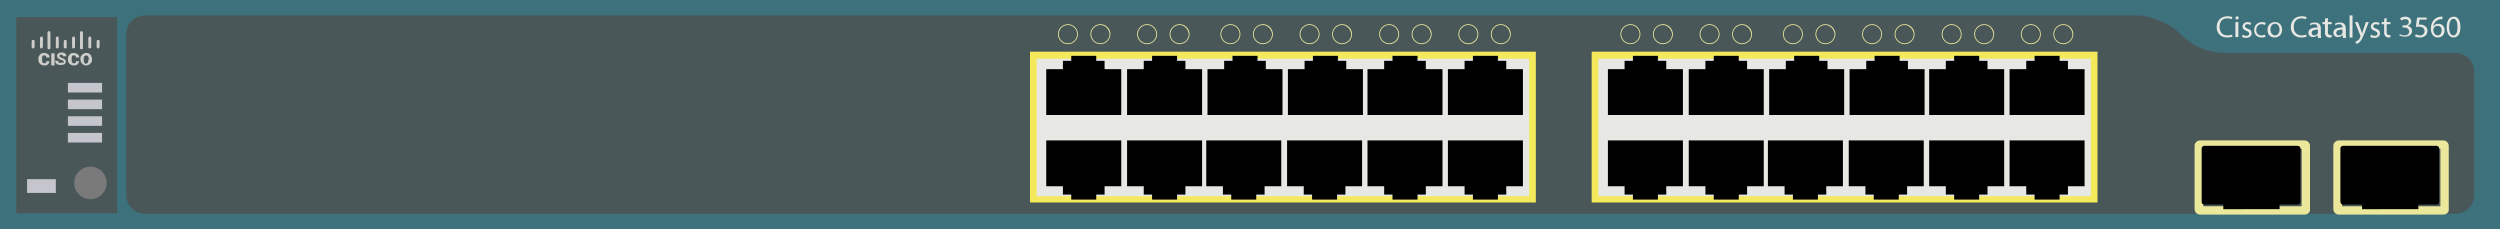 <?xml version="1.0" encoding="utf-8"?>
<!-- Copyright 2022 Virtual Console LLC. All rights reserved. Generator: Adobe Illustrator 23.1.0, SVG Export Plug-In . SVG Version: 6.00 Build 0)  -->
<svg version="1.1" id="Cisco_Catalyst_3560V2-24PS"
	 xmlns="http://www.w3.org/2000/svg" xmlns:xlink="http://www.w3.org/1999/xlink" x="0px" y="0px" viewBox="0 0 600 55"
	 style="enable-background:new 0 0 600 55;" xml:space="preserve">
<style type="text/css">
	.st0{fill:#3D717C;}
	.st1{fill:#4A5759;}
	.st2{fill:#F4E95B;}
	.st3{fill:#E7E7E3;}
	.st4{fill:#7A7A7A;}
	.st5{fill:#CDCECA;}
	.st6{enable-background:new    ;}
	.st7{fill:#C5C6CD;}
	.st8{fill:#EBE89B;}
</style>
<rect class="st0" width="600" height="55"/>
<path class="st1" d="M523.3,8.2c-3-3.1-8-4.5-10.5-4.5h-478c-2.5,0-4.5,2-4.5,4.5v38.6c0,2.5,2,4.5,4.5,4.5h479.7h2.7h72.1
	c2.5,0,4.5-2,4.5-4.5V17.2c0-2.5-2-4.5-4.5-4.5h-54.6C532.4,12.7,527.7,12.6,523.3,8.2z"/>
<g>
	<rect x="247.2" y="12.4" class="st2" width="121.4" height="36.2"/>
	<rect x="248.8" y="14.1" class="st3" width="118.2" height="33"/>
	<g>
		<polygon points="265.1,16.6 265.1,14.6 263.1,14.6 263.1,13.4 257.1,13.4 257.1,14.6 255.1,14.6 255.1,16.6 251.1,16.6 
			251.1,27.6 269.1,27.6 269.1,16.6 		"/>
		<polygon points="284.5,16.6 284.5,14.6 282.5,14.6 282.5,13.4 276.5,13.4 276.5,14.6 274.5,14.6 274.5,16.6 270.5,16.6 
			270.5,27.6 288.5,27.6 288.5,16.6 		"/>
		<polygon points="303.8,16.6 303.8,14.6 301.8,14.6 301.8,13.4 295.8,13.4 295.8,14.6 293.8,14.6 293.8,16.6 289.8,16.6 
			289.8,27.6 307.8,27.6 307.8,16.6 		"/>
		<polygon points="323.1,16.6 323.1,14.6 321.1,14.6 321.1,13.4 315.1,13.4 315.1,14.6 313.1,14.6 313.1,16.6 309.1,16.6 
			309.1,27.6 327.1,27.6 327.1,16.6 		"/>
		<polygon points="342.2,16.6 342.2,14.6 340.2,14.6 340.2,13.4 334.2,13.4 334.2,14.6 332.2,14.6 332.2,16.6 328.2,16.6 
			328.2,27.6 346.2,27.6 346.2,16.6 		"/>
		<polygon points="361.5,16.6 361.5,14.6 359.5,14.6 359.5,13.4 353.5,13.4 353.5,14.6 351.5,14.6 351.5,16.6 347.5,16.6 
			347.5,27.6 365.5,27.6 365.5,16.6 		"/>
	</g>
	<g>
		<polygon points="351.5,44.7 351.5,46.7 353.5,46.7 353.5,47.9 359.5,47.9 359.5,46.7 361.5,46.7 361.5,44.7 365.5,44.7 
			365.5,33.7 347.5,33.7 347.5,44.7 		"/>
		<polygon points="332.2,44.7 332.2,46.7 334.2,46.7 334.2,47.9 340.2,47.9 340.2,46.7 342.2,46.7 342.2,44.7 346.2,44.7 
			346.2,33.7 328.2,33.7 328.2,44.7 		"/>
		<polygon points="312.9,44.7 312.9,46.7 314.9,46.7 314.9,47.9 320.9,47.9 320.9,46.7 322.9,46.7 322.9,44.7 326.9,44.7 
			326.9,33.7 308.9,33.7 308.9,44.7 		"/>
		<polygon points="293.5,44.7 293.5,46.7 295.5,46.7 295.5,47.9 301.5,47.9 301.5,46.7 303.5,46.7 303.5,44.7 307.5,44.7 
			307.5,33.7 289.5,33.7 289.5,44.7 		"/>
		<polygon points="274.5,44.7 274.5,46.7 276.5,46.7 276.5,47.9 282.5,47.9 282.5,46.7 284.5,46.7 284.5,44.7 288.5,44.7 
			288.5,33.7 270.5,33.7 270.5,44.7 		"/>
		<polygon points="255.1,44.7 255.1,46.7 257.1,46.7 257.1,47.9 263.1,47.9 263.1,46.7 265.1,46.7 265.1,44.7 269.1,44.7 
			269.1,33.7 251.1,33.7 251.1,44.7 		"/>
	</g>
</g>
<g>
	<rect x="382" y="12.4" class="st2" width="121.4" height="36.2"/>
	<rect x="383.6" y="14.1" class="st3" width="118.2" height="33"/>
	<g>
		<polygon points="399.9,16.6 399.9,14.6 397.9,14.6 397.9,13.4 391.9,13.4 391.9,14.6 389.9,14.6 389.9,16.6 385.9,16.6 
			385.9,27.6 403.9,27.6 403.9,16.6 		"/>
		<polygon points="419.3,16.6 419.3,14.6 417.3,14.6 417.3,13.4 411.3,13.4 411.3,14.6 409.3,14.6 409.3,16.6 405.3,16.6 
			405.3,27.6 423.3,27.6 423.3,16.6 		"/>
		<polygon points="438.6,16.6 438.6,14.6 436.6,14.6 436.6,13.4 430.6,13.4 430.6,14.6 428.6,14.6 428.6,16.6 424.6,16.6 
			424.6,27.6 442.6,27.6 442.6,16.6 		"/>
		<polygon points="457.9,16.6 457.9,14.6 455.9,14.6 455.9,13.4 449.9,13.4 449.9,14.6 447.9,14.6 447.9,16.6 443.9,16.6 
			443.9,27.6 461.9,27.6 461.9,16.6 		"/>
		<polygon points="477,16.6 477,14.6 475,14.6 475,13.4 469,13.4 469,14.6 467,14.6 467,16.6 463,16.6 463,27.6 481,27.6 481,16.6 
					"/>
		<polygon points="496.3,16.6 496.3,14.6 494.3,14.6 494.3,13.4 488.3,13.4 488.3,14.6 486.3,14.6 486.3,16.6 482.3,16.6 
			482.3,27.6 500.3,27.6 500.3,16.6 		"/>
	</g>
	<g>
		<polygon points="486.3,44.7 486.3,46.7 488.3,46.7 488.3,47.9 494.3,47.9 494.3,46.7 496.3,46.7 496.3,44.7 500.3,44.7 
			500.3,33.7 482.3,33.7 482.3,44.7 		"/>
		<polygon points="467,44.7 467,46.7 469,46.7 469,47.9 475,47.9 475,46.7 477,46.7 477,44.7 481,44.7 481,33.7 463,33.7 463,44.7 
					"/>
		<polygon points="447.7,44.7 447.7,46.7 449.7,46.7 449.7,47.9 455.7,47.9 455.7,46.7 457.7,46.7 457.7,44.7 461.7,44.7 
			461.7,33.7 443.7,33.7 443.7,44.7 		"/>
		<polygon points="428.3,44.7 428.3,46.7 430.3,46.7 430.3,47.9 436.3,47.9 436.3,46.7 438.3,46.7 438.3,44.7 442.3,44.7 
			442.3,33.7 424.3,33.7 424.3,44.7 		"/>
		<polygon points="409.3,44.7 409.3,46.7 411.3,46.7 411.3,47.9 417.3,47.9 417.3,46.7 419.3,46.7 419.3,44.7 423.3,44.7 
			423.3,33.7 405.3,33.7 405.3,44.7 		"/>
		<polygon points="389.9,44.7 389.9,46.7 391.9,46.7 391.9,47.9 397.9,47.9 397.9,46.7 399.9,46.7 399.9,44.7 403.9,44.7 
			403.9,33.7 385.9,33.7 385.9,44.7 		"/>
	</g>
</g>
<rect x="3.9" y="4.1" class="st1" width="24.2" height="47.1"/>
<circle class="st4" cx="21.7" cy="43.9" r="3.9"/>
<g>
	<path class="st5" d="M11.9,11.8h-0.3c-0.1,0-0.2-0.1-0.2-0.3V7.8c0-0.1,0.1-0.3,0.2-0.3h0.3c0.1,0,0.2,0.1,0.2,0.3v3.7
		C12.1,11.7,12,11.8,11.9,11.8z"/>
	<path class="st5" d="M19.7,11.8h-0.3c-0.1,0-0.2-0.1-0.2-0.3V7.8c0-0.1,0.1-0.3,0.2-0.3h0.3c0.1,0,0.2,0.1,0.2,0.3v3.7
		C20,11.7,19.8,11.8,19.7,11.8z"/>
	<path class="st5" d="M10.1,11.6H9.8c-0.1,0-0.2-0.1-0.2-0.3V9.1c0-0.1,0.1-0.3,0.2-0.3h0.3c0.1,0,0.2,0.1,0.2,0.3v2.2
		C10.2,11.4,10.1,11.6,10.1,11.6z"/>
	<path class="st5" d="M8.1,11.6H7.8c-0.1,0-0.2-0.1-0.2-0.3V9.9c0-0.1,0.1-0.3,0.2-0.3h0.3c0.1,0,0.2,0.1,0.2,0.3v1.4
		C8.3,11.4,8.2,11.6,8.1,11.6z"/>
	<path class="st5" d="M17.8,11.6h-0.3c-0.1,0-0.2-0.1-0.2-0.3V9.1c0-0.1,0.1-0.3,0.2-0.3h0.3c0.1,0,0.2,0.1,0.2,0.3v2.2
		C18,11.4,17.9,11.6,17.8,11.6z"/>
	<path class="st5" d="M13.9,11.6h-0.3c-0.1,0-0.2-0.1-0.2-0.3V9.1c0-0.1,0.1-0.3,0.2-0.3h0.3c0.1,0,0.2,0.1,0.2,0.3v2.2
		C14.1,11.4,14,11.6,13.9,11.6z"/>
	<path class="st5" d="M15.9,11.6h-0.4c-0.1,0-0.2-0.1-0.2-0.3V9.9c0-0.1,0.1-0.3,0.2-0.3h0.3c0.1,0,0.2,0.1,0.2,0.3v1.4
		C16,11.4,16,11.6,15.9,11.6z"/>
	<path class="st5" d="M21.7,11.6h-0.3c-0.1,0-0.2-0.1-0.2-0.3V9.1c0-0.1,0.1-0.3,0.2-0.3h0.3c0.1,0,0.2,0.1,0.2,0.3v2.2
		C21.9,11.4,21.8,11.6,21.7,11.6z"/>
	<path class="st5" d="M23.7,11.6h-0.3c-0.1,0-0.2-0.1-0.2-0.3V9.9c0-0.1,0.1-0.3,0.2-0.3h0.3c0.1,0,0.2,0.1,0.2,0.3v1.4
		C23.8,11.4,23.7,11.6,23.7,11.6z"/>
	<g class="st6">
		<path class="st5" d="M11.9,14.7c0,0.2-0.1,0.4-0.2,0.5c-0.1,0.2-0.3,0.3-0.4,0.4c-0.2,0.1-0.4,0.1-0.7,0.1c-0.4,0-0.7-0.1-1-0.4
			c-0.3-0.2-0.4-0.6-0.4-1.1v-0.1c0-0.3,0-0.5,0.2-0.7c0.1-0.2,0.3-0.4,0.4-0.5c0.2-0.1,0.4-0.2,0.7-0.2c0.4,0,0.7,0.1,1,0.3
			c0.3,0.2,0.4,0.4,0.4,0.8h-0.8c0-0.2,0-0.3-0.1-0.4s-0.3-0.1-0.4-0.1c-0.2,0-0.4,0-0.4,0.2c-0.1,0.1-0.1,0.4-0.1,0.6v0.2
			c0,0.3,0,0.5,0.1,0.7c0.1,0.1,0.3,0.2,0.4,0.2c0.2,0,0.3,0,0.4-0.1c0.1-0.1,0.1-0.2,0.1-0.4H11.9L11.9,14.7z"/>
		<path class="st5" d="M13.1,15.7h-0.8v-2.9h0.8V15.7z"/>
		<path class="st5" d="M15.3,14.9c0-0.1,0-0.2-0.1-0.3s-0.2-0.1-0.4-0.2c-0.2,0-0.4-0.1-0.5-0.2c-0.4-0.2-0.6-0.4-0.6-0.8
			c0-0.2,0-0.3,0.1-0.4s0.3-0.2,0.4-0.3c0.2-0.1,0.4-0.1,0.6-0.1s0.4,0,0.6,0.1c0.2,0.1,0.3,0.2,0.4,0.3c0.1,0.1,0.1,0.3,0.1,0.5
			h-0.8c0-0.1,0-0.2-0.1-0.3c-0.1,0-0.2-0.1-0.3-0.1s-0.3,0-0.3,0.1c-0.1,0-0.1,0.2-0.1,0.3c0,0.1,0,0.1,0.1,0.2
			c0.1,0,0.3,0.1,0.4,0.2c0.2,0.1,0.4,0.1,0.5,0.2c0.4,0.2,0.5,0.4,0.5,0.7c0,0.3-0.1,0.4-0.3,0.6c-0.2,0.1-0.5,0.2-0.9,0.2
			c-0.3,0-0.5,0-0.7-0.1s-0.4-0.2-0.5-0.4c-0.1-0.2-0.2-0.3-0.2-0.5H14c0,0.2,0,0.3,0.1,0.4s0.3,0.1,0.4,0.1c0.1,0,0.2,0,0.3-0.1
			C15.2,15.1,15.3,15.1,15.3,14.9z"/>
		<path class="st5" d="M19,14.7c0,0.2-0.1,0.4-0.2,0.5c-0.1,0.2-0.3,0.3-0.4,0.4c-0.2,0.1-0.4,0.1-0.7,0.1c-0.4,0-0.7-0.1-1-0.4
			c-0.3-0.2-0.4-0.6-0.4-1.1v-0.1c0-0.3,0-0.5,0.2-0.7c0.1-0.2,0.3-0.4,0.4-0.5c0.2-0.1,0.4-0.2,0.7-0.2c0.4,0,0.7,0.1,1,0.3
			c0.3,0.2,0.4,0.4,0.4,0.8h-0.8c0-0.2,0-0.3-0.1-0.4s-0.3-0.1-0.4-0.1c-0.2,0-0.4,0-0.4,0.2c-0.1,0.1-0.1,0.4-0.1,0.6v0.2
			c0,0.3,0,0.5,0.1,0.7c0.1,0.1,0.3,0.2,0.4,0.2c0.2,0,0.3,0,0.4-0.1c0.1-0.1,0.1-0.2,0.1-0.4H19L19,14.7z"/>
		<path class="st5" d="M22.1,14.3c0,0.3,0,0.5-0.2,0.7s-0.3,0.4-0.5,0.5s-0.4,0.2-0.7,0.2s-0.5,0-0.7-0.2c-0.2-0.1-0.4-0.3-0.5-0.5
			s-0.2-0.4-0.2-0.7v-0.2c0-0.3,0-0.5,0.2-0.7c0.1-0.2,0.3-0.4,0.5-0.5s0.4-0.2,0.7-0.2s0.5,0,0.7,0.2c0.2,0.1,0.4,0.3,0.5,0.5
			C22,13.7,22,13.9,22.1,14.3L22.1,14.3L22.1,14.3L22.1,14.3z M21.3,14.2c0-0.3,0-0.5-0.2-0.7c-0.1-0.2-0.3-0.2-0.4-0.2
			c-0.4,0-0.6,0.3-0.6,0.8v0.2c0,0.3,0,0.5,0.1,0.7s0.3,0.3,0.4,0.3s0.4-0.1,0.4-0.2c0.1-0.2,0.2-0.4,0.2-0.6L21.3,14.2L21.3,14.2z"
			/>
	</g>
</g>
<rect x="6.5" y="43" class="st7" width="6.9" height="3.3"/>
<rect x="16.3" y="19.9" class="st7" width="8.2" height="2.3"/>
<rect x="16.3" y="23.9" class="st7" width="8.2" height="2.3"/>
<rect x="16.3" y="27.9" class="st7" width="8.2" height="2.3"/>
<rect x="16.3" y="31.9" class="st7" width="8.2" height="2.3"/>
<g>
	<path class="st8" d="M553.1,51.5H528c-0.7,0-1.3-0.6-1.3-1.3V35c0-0.7,0.6-1.3,1.3-1.3h25.1c0.7,0,1.3,0.6,1.3,1.3v15.4
		C554.4,51,553.8,51.5,553.1,51.5z M528.8,49.5h23.6V35.7h-23.6V49.5z"/>
</g>
<g>
	<path d="M533.6,50.2v-1.1H529c-0.3,0-0.6-0.3-0.6-0.6V35.6c0-0.3,0.3-0.6,0.6-0.6h22.5c0.3,0,0.6,0.3,0.6,0.6v12.9
		c0,0.3-0.3,0.6-0.6,0.6h-4.4v1.1H533.6z"/>
</g>
<g>
	<path class="st8" d="M586.4,51.5h-25.1c-0.7,0-1.3-0.6-1.3-1.3V35c0-0.7,0.6-1.3,1.3-1.3h25.1c0.7,0,1.3,0.6,1.3,1.3v15.4
		C587.7,51,587.1,51.5,586.4,51.5z M562.1,49.5h23.6V35.7h-23.6V49.5z"/>
</g>
<g>
	<path d="M566.9,50.2v-1.1h-4.6c-0.3,0-0.6-0.3-0.6-0.6V35.6c0-0.3,0.3-0.6,0.6-0.6h22.5c0.3,0,0.6,0.3,0.6,0.6v12.9
		c0,0.3-0.3,0.6-0.6,0.6h-4.4v1.1H566.9z"/>
</g>
<g>
	<path class="st8" d="M487.4,10.6c-1.3,0-2.4-1.1-2.4-2.4s1.1-2.4,2.4-2.4s2.4,1.1,2.4,2.4S488.8,10.6,487.4,10.6z M487.4,6
		c-1.2,0-2.2,1-2.2,2.2c0,1.2,1,2.2,2.2,2.2s2.2-1,2.2-2.2C489.6,7,488.6,6,487.4,6z"/>
</g>
<g>
	<path class="st8" d="M495.2,10.6c-1.3,0-2.4-1.1-2.4-2.4s1.1-2.4,2.4-2.4s2.4,1.1,2.4,2.4S496.5,10.6,495.2,10.6z M495.2,6
		C494,6,493,7,493,8.2c0,1.2,1,2.2,2.2,2.2s2.2-1,2.2-2.2C497.3,7,496.4,6,495.2,6z"/>
</g>
<g>
	<path class="st8" d="M468.4,10.6c-1.3,0-2.4-1.1-2.4-2.4s1.1-2.4,2.4-2.4s2.4,1.1,2.4,2.4S469.8,10.6,468.4,10.6z M468.4,6
		c-1.2,0-2.2,1-2.2,2.2c0,1.2,1,2.2,2.2,2.2s2.2-1,2.2-2.2C470.6,7,469.6,6,468.4,6z"/>
</g>
<g>
	<path class="st8" d="M476.2,10.6c-1.3,0-2.4-1.1-2.4-2.4s1.1-2.4,2.4-2.4s2.4,1.1,2.4,2.4S477.5,10.6,476.2,10.6z M476.2,6
		C475,6,474,7,474,8.2c0,1.2,1,2.2,2.2,2.2s2.2-1,2.2-2.2C478.3,7,477.4,6,476.2,6z"/>
</g>
<g>
	<path class="st8" d="M449.3,10.6c-1.3,0-2.4-1.1-2.4-2.4s1.1-2.4,2.4-2.4s2.4,1.1,2.4,2.4S450.6,10.6,449.3,10.6z M449.3,6
		c-1.2,0-2.2,1-2.2,2.2c0,1.2,1,2.2,2.2,2.2s2.2-1,2.2-2.2C451.5,7,450.5,6,449.3,6z"/>
</g>
<g>
	<path class="st8" d="M457.1,10.6c-1.3,0-2.4-1.1-2.4-2.4s1.1-2.4,2.4-2.4s2.4,1.1,2.4,2.4S458.4,10.6,457.1,10.6z M457.1,6
		c-1.2,0-2.2,1-2.2,2.2c0,1.2,1,2.2,2.2,2.2s2.2-1,2.2-2.2C459.2,7,458.2,6,457.1,6z"/>
</g>
<g>
	<path class="st8" d="M430.3,10.6c-1.3,0-2.4-1.1-2.4-2.4s1.1-2.4,2.4-2.4s2.4,1.1,2.4,2.4S431.6,10.6,430.3,10.6z M430.3,6
		c-1.2,0-2.2,1-2.2,2.2c0,1.2,1,2.2,2.2,2.2s2.2-1,2.2-2.2C432.5,7,431.5,6,430.3,6z"/>
</g>
<g>
	<path class="st8" d="M438.1,10.6c-1.3,0-2.4-1.1-2.4-2.4s1.1-2.4,2.4-2.4s2.4,1.1,2.4,2.4S439.4,10.6,438.1,10.6z M438.1,6
		c-1.2,0-2.2,1-2.2,2.2c0,1.2,1,2.2,2.2,2.2s2.2-1,2.2-2.2C440.2,7,439.2,6,438.1,6z"/>
</g>
<g>
	<path class="st8" d="M410.3,10.6c-1.3,0-2.4-1.1-2.4-2.4s1.1-2.4,2.4-2.4s2.4,1.1,2.4,2.4S411.6,10.6,410.3,10.6z M410.3,6
		c-1.2,0-2.2,1-2.2,2.2c0,1.2,1,2.2,2.2,2.2s2.2-1,2.2-2.2C412.5,7,411.5,6,410.3,6z"/>
</g>
<g>
	<path class="st8" d="M418.1,10.6c-1.3,0-2.4-1.1-2.4-2.4s1.1-2.4,2.4-2.4s2.4,1.1,2.4,2.4S419.4,10.6,418.1,10.6z M418.1,6
		c-1.2,0-2.2,1-2.2,2.2c0,1.2,1,2.2,2.2,2.2s2.2-1,2.2-2.2C420.2,7,419.2,6,418.1,6z"/>
</g>
<g>
	<path class="st8" d="M391.3,10.6c-1.3,0-2.4-1.1-2.4-2.4s1.1-2.4,2.4-2.4s2.4,1.1,2.4,2.4S392.6,10.6,391.3,10.6z M391.3,6
		c-1.2,0-2.2,1-2.2,2.2c0,1.2,1,2.2,2.2,2.2s2.2-1,2.2-2.2C393.5,7,392.5,6,391.3,6z"/>
</g>
<g>
	<path class="st8" d="M399.1,10.6c-1.3,0-2.4-1.1-2.4-2.4s1.1-2.4,2.4-2.4s2.4,1.1,2.4,2.4S400.4,10.6,399.1,10.6z M399.1,6
		c-1.2,0-2.2,1-2.2,2.2c0,1.2,1,2.2,2.2,2.2s2.2-1,2.2-2.2C401.2,7,400.2,6,399.1,6z"/>
</g>
<g>
	<path class="st8" d="M352.4,10.6c-1.3,0-2.4-1.1-2.4-2.4s1.1-2.4,2.4-2.4s2.4,1.1,2.4,2.4S353.8,10.6,352.4,10.6z M352.4,6
		c-1.2,0-2.2,1-2.2,2.2c0,1.2,1,2.2,2.2,2.2s2.2-1,2.2-2.2C354.6,7,353.6,6,352.4,6z"/>
</g>
<g>
	<path class="st8" d="M360.2,10.6c-1.3,0-2.4-1.1-2.4-2.4s1.1-2.4,2.4-2.4s2.4,1.1,2.4,2.4S361.5,10.6,360.2,10.6z M360.2,6
		C359,6,358,7,358,8.2c0,1.2,1,2.2,2.2,2.2s2.2-1,2.2-2.2C362.3,7,361.4,6,360.2,6z"/>
</g>
<g>
	<path class="st8" d="M333.4,10.6c-1.3,0-2.4-1.1-2.4-2.4s1.1-2.4,2.4-2.4s2.4,1.1,2.4,2.4S334.8,10.6,333.4,10.6z M333.4,6
		c-1.2,0-2.2,1-2.2,2.2c0,1.2,1,2.2,2.2,2.2s2.2-1,2.2-2.2C335.6,7,334.6,6,333.4,6z"/>
</g>
<g>
	<path class="st8" d="M341.2,10.6c-1.3,0-2.4-1.1-2.4-2.4s1.1-2.4,2.4-2.4s2.4,1.1,2.4,2.4S342.5,10.6,341.2,10.6z M341.2,6
		C340,6,339,7,339,8.2c0,1.2,1,2.2,2.2,2.2s2.2-1,2.2-2.2C343.3,7,342.4,6,341.2,6z"/>
</g>
<g>
	<path class="st8" d="M314.3,10.6c-1.3,0-2.4-1.1-2.4-2.4s1.1-2.4,2.4-2.4s2.4,1.1,2.4,2.4S315.6,10.6,314.3,10.6z M314.3,6
		c-1.2,0-2.2,1-2.2,2.2c0,1.2,1,2.2,2.2,2.2s2.2-1,2.2-2.2C316.5,7,315.5,6,314.3,6z"/>
</g>
<g>
	<path class="st8" d="M322.1,10.6c-1.3,0-2.4-1.1-2.4-2.4s1.1-2.4,2.4-2.4s2.4,1.1,2.4,2.4S323.4,10.6,322.1,10.6z M322.1,6
		c-1.2,0-2.2,1-2.2,2.2c0,1.2,1,2.2,2.2,2.2s2.2-1,2.2-2.2C324.2,7,323.2,6,322.1,6z"/>
</g>
<g>
	<path class="st8" d="M295.3,10.6c-1.3,0-2.4-1.1-2.4-2.4s1.1-2.4,2.4-2.4s2.4,1.1,2.4,2.4S296.6,10.6,295.3,10.6z M295.3,6
		c-1.2,0-2.2,1-2.2,2.2c0,1.2,1,2.2,2.2,2.2s2.2-1,2.2-2.2C297.5,7,296.5,6,295.3,6z"/>
</g>
<g>
	<path class="st8" d="M303.1,10.6c-1.3,0-2.4-1.1-2.4-2.4s1.1-2.4,2.4-2.4s2.4,1.1,2.4,2.4S304.4,10.6,303.1,10.6z M303.1,6
		c-1.2,0-2.2,1-2.2,2.2c0,1.2,1,2.2,2.2,2.2s2.2-1,2.2-2.2C305.2,7,304.2,6,303.1,6z"/>
</g>
<g>
	<path class="st8" d="M275.3,10.6c-1.3,0-2.4-1.1-2.4-2.4s1.1-2.4,2.4-2.4s2.4,1.1,2.4,2.4S276.6,10.6,275.3,10.6z M275.3,6
		c-1.2,0-2.2,1-2.2,2.2c0,1.2,1,2.2,2.2,2.2s2.2-1,2.2-2.2C277.5,7,276.5,6,275.3,6z"/>
</g>
<g>
	<path class="st8" d="M283.1,10.6c-1.3,0-2.4-1.1-2.4-2.4s1.1-2.4,2.4-2.4s2.4,1.1,2.4,2.4S284.4,10.6,283.1,10.6z M283.1,6
		c-1.2,0-2.2,1-2.2,2.2c0,1.2,1,2.2,2.2,2.2s2.2-1,2.2-2.2C285.2,7,284.2,6,283.1,6z"/>
</g>
<g>
	<path class="st8" d="M256.3,10.6c-1.3,0-2.4-1.1-2.4-2.4s1.1-2.4,2.4-2.4c1.3,0,2.4,1.1,2.4,2.4S257.6,10.6,256.3,10.6z M256.3,6
		c-1.2,0-2.2,1-2.2,2.2c0,1.2,1,2.2,2.2,2.2c1.2,0,2.2-1,2.2-2.2C258.5,7,257.5,6,256.3,6z"/>
</g>
<g>
	<path class="st8" d="M264.1,10.6c-1.3,0-2.4-1.1-2.4-2.4s1.1-2.4,2.4-2.4s2.4,1.1,2.4,2.4S265.4,10.6,264.1,10.6z M264.1,6
		c-1.2,0-2.2,1-2.2,2.2c0,1.2,1,2.2,2.2,2.2s2.2-1,2.2-2.2C266.2,7,265.2,6,264.1,6z"/>
</g>
<g>
	<path class="st3" d="M535.8,8.8c-0.2,0.1-0.7,0.2-1.3,0.2c-1.4,0-2.5-0.9-2.5-2.5c0-1.6,1.1-2.6,2.6-2.6c0.6,0,1,0.1,1.2,0.2
		l-0.2,0.5c-0.2-0.1-0.6-0.2-1-0.2c-1.2,0-1.9,0.7-1.9,2.1c0,1.2,0.7,2,1.9,2c0.4,0,0.8-0.1,1.1-0.2L535.8,8.8z"/>
	<path class="st3" d="M537.3,4.3c0,0.2-0.2,0.4-0.4,0.4c-0.2,0-0.4-0.2-0.4-0.4c0-0.2,0.2-0.4,0.4-0.4
		C537.1,3.9,537.3,4.1,537.3,4.3z M536.5,8.9V5.3h0.7v3.6H536.5z"/>
	<path class="st3" d="M538.2,8.3c0.2,0.1,0.5,0.3,0.9,0.3c0.5,0,0.7-0.2,0.7-0.5c0-0.3-0.2-0.5-0.7-0.7c-0.6-0.2-0.9-0.6-0.9-1
		c0-0.6,0.5-1.1,1.2-1.1c0.4,0,0.7,0.1,0.9,0.2L540.1,6c-0.1-0.1-0.4-0.2-0.7-0.2c-0.4,0-0.6,0.2-0.6,0.5c0,0.3,0.2,0.4,0.7,0.6
		c0.6,0.2,0.9,0.5,0.9,1.1c0,0.6-0.5,1.1-1.3,1.1c-0.4,0-0.8-0.1-1-0.2L538.2,8.3z"/>
	<path class="st3" d="M543.8,8.8c-0.2,0.1-0.5,0.2-1,0.2c-1.1,0-1.8-0.7-1.8-1.8c0-1.1,0.8-1.9,1.9-1.9c0.4,0,0.7,0.1,0.9,0.2
		L543.6,6c-0.2-0.1-0.4-0.2-0.8-0.2c-0.8,0-1.3,0.6-1.3,1.4c0,0.8,0.5,1.3,1.2,1.3c0.4,0,0.6-0.1,0.8-0.2L543.8,8.8z"/>
	<path class="st3" d="M547.7,7.1c0,1.3-0.9,1.9-1.8,1.9c-1,0-1.7-0.7-1.7-1.8c0-1.2,0.8-1.9,1.8-1.9C547,5.3,547.7,6,547.7,7.1z
		 M544.9,7.1c0,0.8,0.5,1.4,1.1,1.4c0.6,0,1.1-0.6,1.1-1.4c0-0.6-0.3-1.4-1.1-1.4C545.2,5.7,544.9,6.5,544.9,7.1z"/>
	<path class="st3" d="M553.6,8.8c-0.2,0.1-0.7,0.2-1.3,0.2c-1.4,0-2.5-0.9-2.5-2.5c0-1.6,1.1-2.6,2.6-2.6c0.6,0,1,0.1,1.2,0.2
		l-0.2,0.5c-0.2-0.1-0.6-0.2-1-0.2c-1.2,0-1.9,0.7-1.9,2.1c0,1.2,0.7,2,1.9,2c0.4,0,0.8-0.1,1.1-0.2L553.6,8.8z"/>
	<path class="st3" d="M556.3,8.9l-0.1-0.5h0c-0.2,0.3-0.6,0.5-1.1,0.5c-0.7,0-1.1-0.5-1.1-1c0-0.9,0.8-1.3,2.2-1.3V6.6
		c0-0.3-0.1-0.8-0.8-0.8c-0.3,0-0.7,0.1-0.9,0.3l-0.1-0.4c0.3-0.2,0.7-0.3,1.2-0.3c1.1,0,1.4,0.7,1.4,1.5v1.3c0,0.3,0,0.6,0.1,0.9
		H556.3z M556.3,7.1c-0.7,0-1.5,0.1-1.5,0.8c0,0.4,0.3,0.6,0.6,0.6c0.5,0,0.8-0.3,0.9-0.6c0-0.1,0-0.1,0-0.2V7.1z"/>
	<path class="st3" d="M558.7,4.3v1h0.9v0.5h-0.9v1.9c0,0.4,0.1,0.7,0.5,0.7c0.2,0,0.3,0,0.4,0l0,0.5C559.5,9,559.3,9,559,9
		c-0.3,0-0.5-0.1-0.7-0.3c-0.2-0.2-0.3-0.5-0.3-0.9v-2h-0.6V5.3h0.6V4.5L558.7,4.3z"/>
	<path class="st3" d="M562.3,8.9l-0.1-0.5h0c-0.2,0.3-0.6,0.5-1.1,0.5c-0.7,0-1.1-0.5-1.1-1c0-0.9,0.8-1.3,2.2-1.3V6.6
		c0-0.3-0.1-0.8-0.8-0.8c-0.3,0-0.7,0.1-0.9,0.3l-0.1-0.4c0.3-0.2,0.7-0.3,1.2-0.3c1.1,0,1.4,0.7,1.4,1.5v1.3c0,0.3,0,0.6,0.1,0.9
		H562.3z M562.2,7.1c-0.7,0-1.5,0.1-1.5,0.8c0,0.4,0.3,0.6,0.6,0.6c0.5,0,0.8-0.3,0.9-0.6c0-0.1,0-0.1,0-0.2V7.1z"/>
	<path class="st3" d="M563.9,3.7h0.7v5.3h-0.7V3.7z"/>
	<path class="st3" d="M565.9,5.3l0.8,2.1c0.1,0.2,0.2,0.5,0.2,0.7h0c0.1-0.2,0.1-0.5,0.2-0.7l0.7-2.1h0.7l-1,2.6
		c-0.5,1.2-0.8,1.9-1.2,2.2c-0.3,0.3-0.6,0.4-0.8,0.4l-0.2-0.5c0.2-0.1,0.4-0.2,0.6-0.3c0.2-0.1,0.4-0.4,0.5-0.7
		c0-0.1,0.1-0.1,0.1-0.2c0,0,0-0.1,0-0.2l-1.3-3.3H565.9z"/>
	<path class="st3" d="M569,8.3c0.2,0.1,0.5,0.3,0.9,0.3c0.5,0,0.7-0.2,0.7-0.5c0-0.3-0.2-0.5-0.7-0.7c-0.6-0.2-0.9-0.6-0.9-1
		c0-0.6,0.5-1.1,1.2-1.1c0.4,0,0.7,0.1,0.9,0.2L570.9,6c-0.1-0.1-0.4-0.2-0.7-0.2c-0.4,0-0.6,0.2-0.6,0.5c0,0.3,0.2,0.4,0.7,0.6
		c0.6,0.2,0.9,0.5,0.9,1.1c0,0.6-0.5,1.1-1.3,1.1c-0.4,0-0.8-0.1-1-0.2L569,8.3z"/>
	<path class="st3" d="M572.8,4.3v1h0.9v0.5h-0.9v1.9c0,0.4,0.1,0.7,0.5,0.7c0.2,0,0.3,0,0.4,0l0,0.5C573.6,9,573.4,9,573.2,9
		c-0.3,0-0.5-0.1-0.7-0.3c-0.2-0.2-0.3-0.5-0.3-0.9v-2h-0.6V5.3h0.6V4.5L572.8,4.3z"/>
	<path class="st3" d="M576,8.2c0.2,0.1,0.6,0.3,1.1,0.3c0.8,0,1.1-0.5,1.1-0.9c0-0.7-0.6-1-1.2-1h-0.4V6.1h0.4
		c0.5,0,1.1-0.2,1.1-0.8c0-0.4-0.2-0.7-0.8-0.7c-0.4,0-0.8,0.2-1,0.3L576,4.4c0.3-0.2,0.7-0.4,1.3-0.4c0.9,0,1.4,0.6,1.4,1.1
		c0,0.5-0.3,0.9-0.9,1.1v0c0.6,0.1,1.1,0.6,1.1,1.2c0,0.8-0.6,1.4-1.8,1.4c-0.5,0-1-0.2-1.3-0.3L576,8.2z"/>
	<path class="st3" d="M582.5,4.7h-1.8l-0.2,1.2c0.1,0,0.2,0,0.4,0c0.4,0,0.7,0.1,1,0.3c0.4,0.2,0.7,0.6,0.7,1.2
		c0,0.9-0.7,1.6-1.8,1.6c-0.5,0-1-0.1-1.2-0.3l0.2-0.5c0.2,0.1,0.6,0.3,1,0.3c0.6,0,1.1-0.4,1.1-1c0-0.6-0.4-1.1-1.4-1.1
		c-0.3,0-0.5,0-0.7,0.1l0.3-2.3h2.3V4.7z"/>
	<path class="st3" d="M586.2,4.6c-0.1,0-0.3,0-0.5,0c-1,0.2-1.6,0.9-1.7,1.7h0c0.2-0.3,0.6-0.6,1.2-0.6c0.9,0,1.5,0.6,1.5,1.6
		c0,0.9-0.6,1.7-1.6,1.7c-1,0-1.7-0.8-1.7-2.1c0-0.9,0.3-1.7,0.8-2.2c0.4-0.4,0.9-0.6,1.5-0.7c0.2,0,0.4,0,0.5,0V4.6z M586,7.3
		c0-0.7-0.4-1.1-1-1.1c-0.4,0-0.8,0.2-0.9,0.6c0,0.1-0.1,0.2-0.1,0.3c0,0.8,0.4,1.4,1.1,1.4C585.6,8.5,586,8,586,7.3z"/>
	<path class="st3" d="M590.5,6.5c0,1.6-0.6,2.5-1.7,2.5c-0.9,0-1.6-0.9-1.6-2.5c0-1.6,0.7-2.5,1.7-2.5C589.9,4,590.5,4.9,590.5,6.5z
		 M587.8,6.5c0,1.3,0.4,2,1,2c0.7,0,1-0.8,1-2c0-1.2-0.3-2-1-2C588.3,4.5,587.8,5.2,587.8,6.5z"/>
</g>
</svg>
